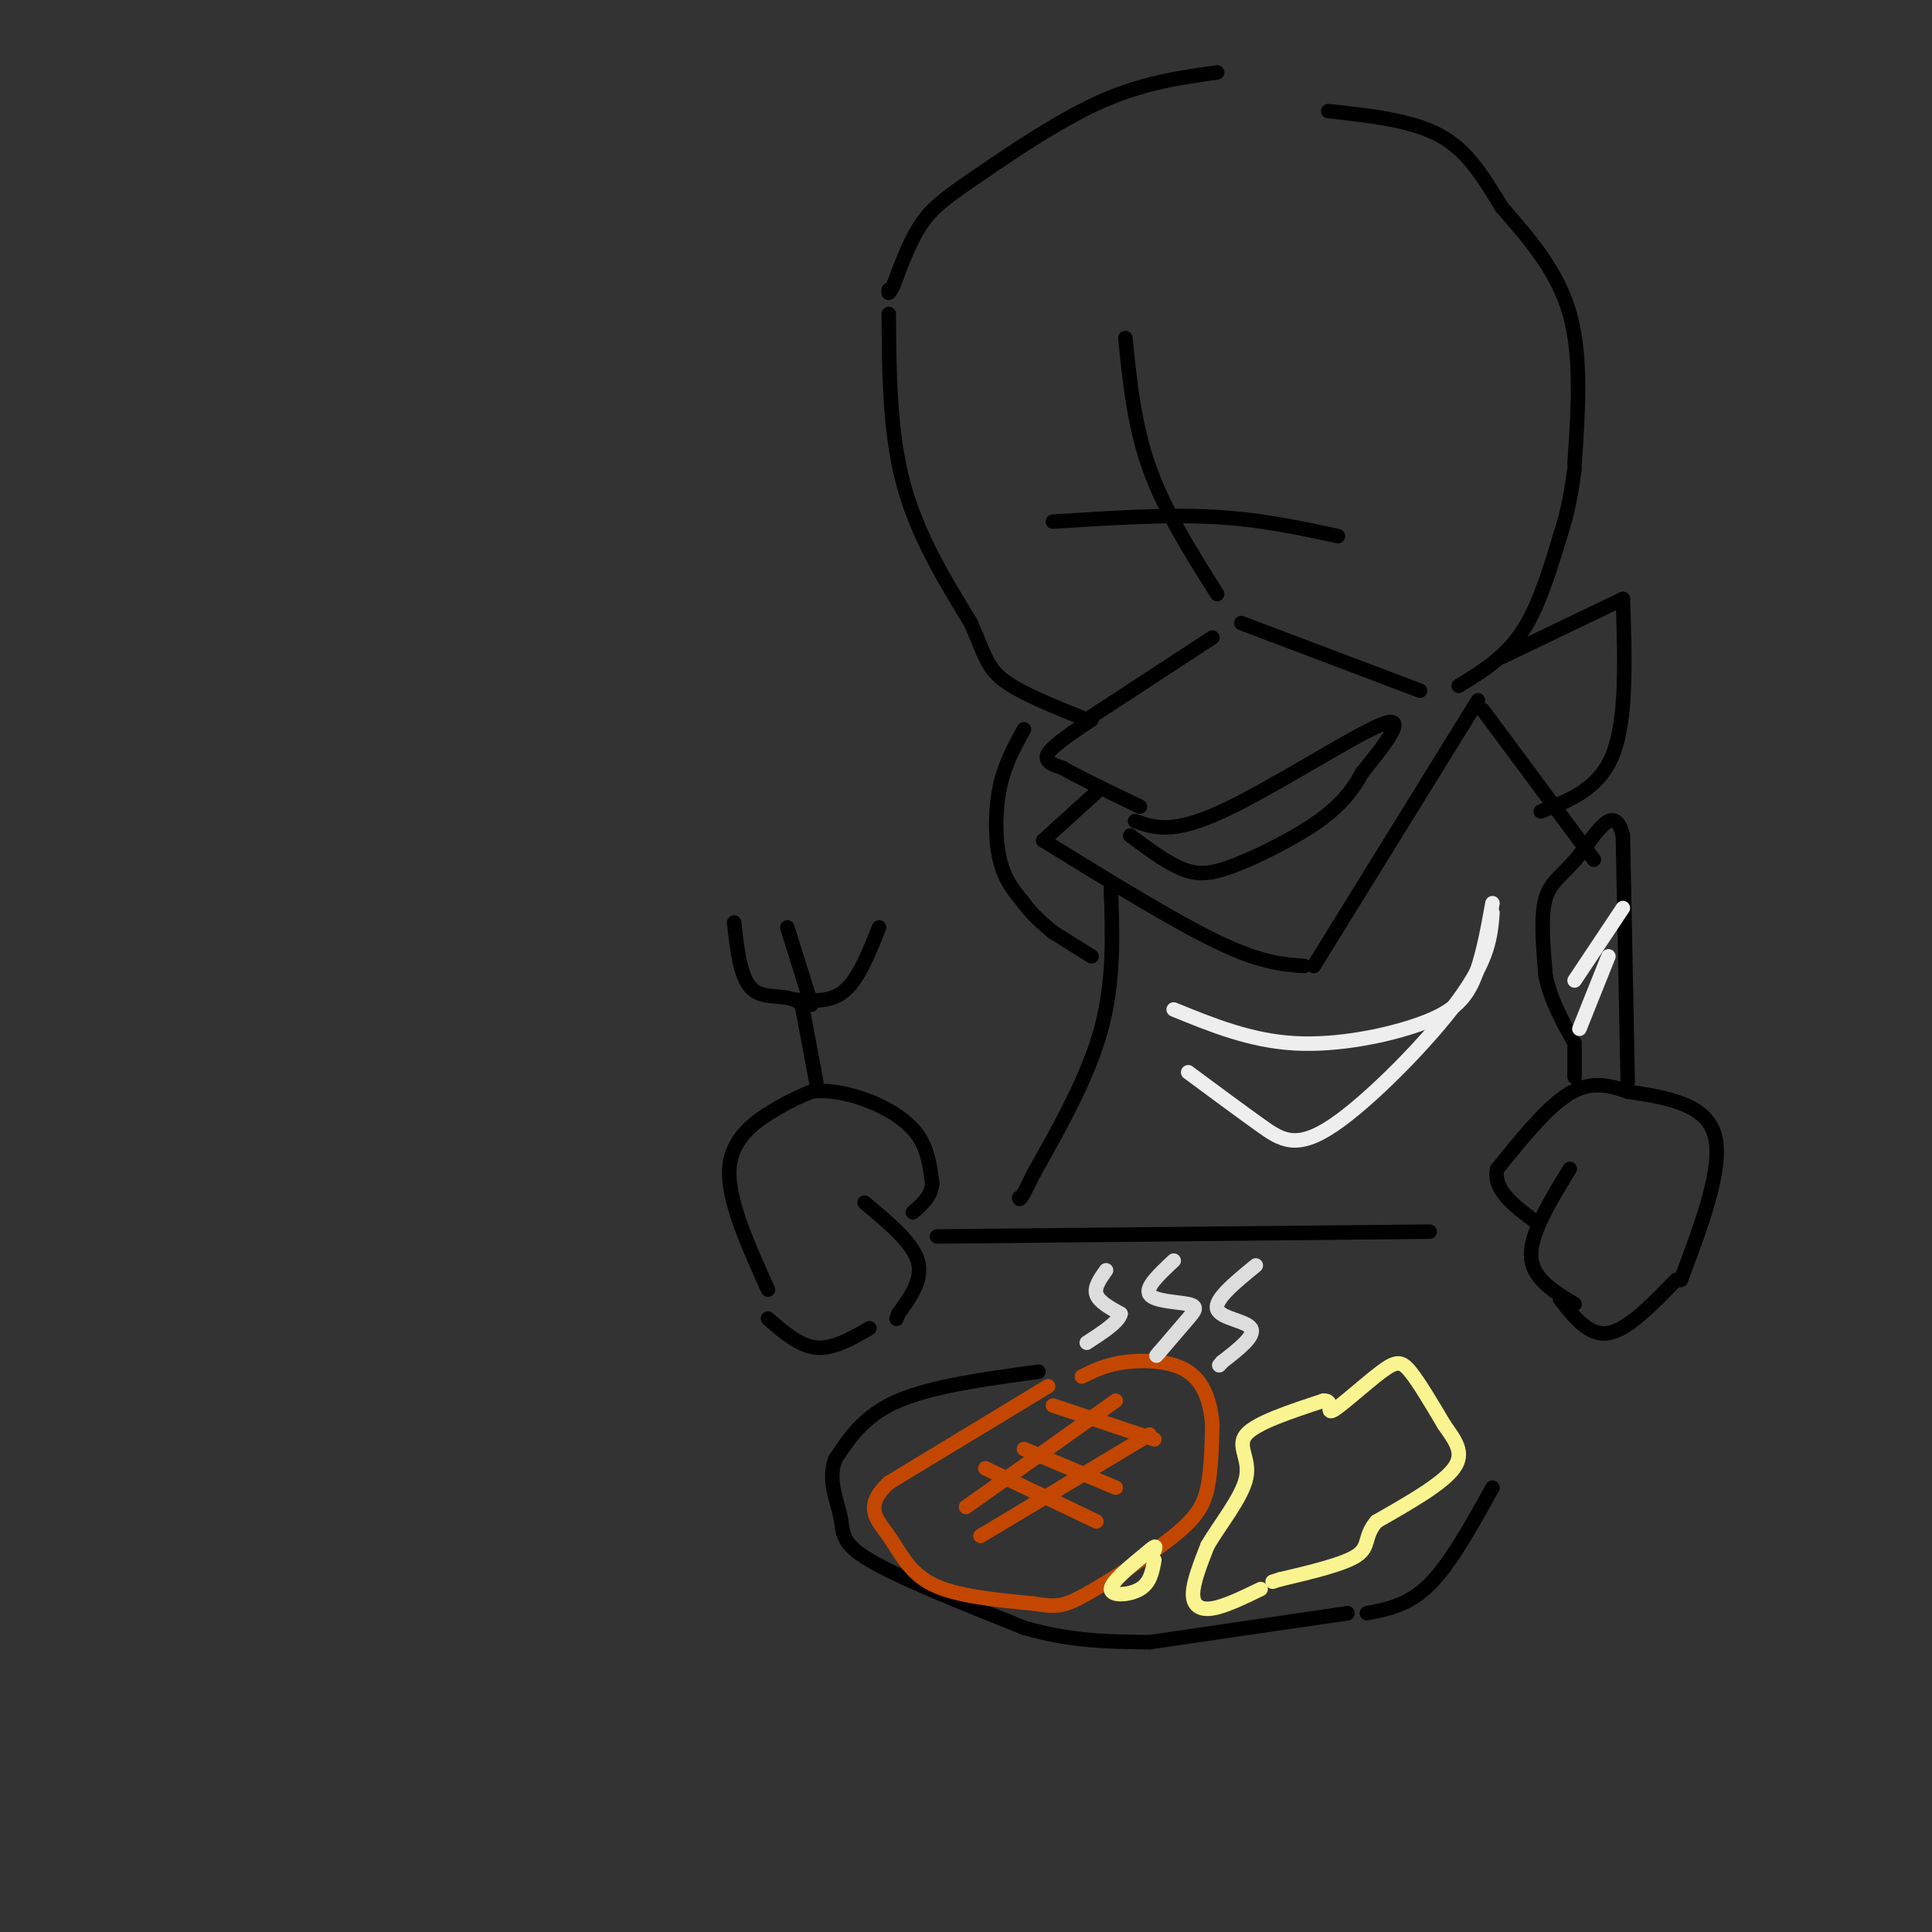 <svg viewBox='0 0 400 400' version='1.1' xmlns='http://www.w3.org/2000/svg' xmlns:xlink='http://www.w3.org/1999/xlink'><rect x="0" y="0" width="400" height="400" fill="#333333" stroke="none"/><g fill='none' stroke='rgb(0,0,0)' stroke-width='3' stroke-linecap='round' stroke-linejoin='round'><path d='M252,15c-7.637,1.060 -15.274,2.119 -24,6c-8.726,3.881 -18.542,10.583 -25,15c-6.458,4.417 -9.560,6.548 -12,10c-2.440,3.452 -4.220,8.226 -6,13'/><path d='M185,59c-1.167,2.333 -1.083,1.667 -1,1'/><path d='M184,65c0.083,12.167 0.167,24.333 3,35c2.833,10.667 8.417,19.833 14,29'/><path d='M201,129c2.978,6.822 3.422,9.378 7,12c3.578,2.622 10.289,5.311 17,8'/><path d='M225,149c0.000,0.000 26.000,-17.000 26,-17'/><path d='M257,129c0.000,0.000 37.000,14.000 37,14'/><path d='M226,149c-4.000,2.667 -8.000,5.333 -9,7c-1.000,1.667 1.000,2.333 3,3'/><path d='M220,159c3.167,1.833 9.583,4.917 16,8'/><path d='M227,164c0.000,0.000 -11.000,10.000 -11,10'/><path d='M216,174c13.500,8.333 27.000,16.667 36,21c9.000,4.333 13.500,4.667 18,5'/><path d='M272,200c0.000,0.000 34.000,-55.000 34,-55'/><path d='M302,142c4.750,-2.917 9.500,-5.833 13,-11c3.500,-5.167 5.750,-12.583 8,-20'/><path d='M323,111c1.833,-5.667 2.417,-9.833 3,-14'/><path d='M326,96c0.750,-11.083 1.500,-22.167 -1,-31c-2.500,-8.833 -8.250,-15.417 -14,-22'/><path d='M311,43c-4.044,-6.533 -7.156,-11.867 -13,-15c-5.844,-3.133 -14.422,-4.067 -23,-5'/><path d='M233,70c0.917,9.083 1.833,18.167 5,27c3.167,8.833 8.583,17.417 14,26'/><path d='M218,108c11.583,-0.750 23.167,-1.500 33,-1c9.833,0.500 17.917,2.250 26,4'/><path d='M235,170c3.844,1.378 7.689,2.756 18,-2c10.311,-4.756 27.089,-15.644 33,-18c5.911,-2.356 0.956,3.822 -4,10'/><path d='M282,160c-1.767,3.305 -4.185,6.566 -9,10c-4.815,3.434 -12.027,7.040 -17,9c-4.973,1.960 -7.707,2.274 -11,1c-3.293,-1.274 -7.147,-4.137 -11,-7'/><path d='M159,267c-4.200,-9.311 -8.400,-18.622 -8,-25c0.400,-6.378 5.400,-9.822 9,-12c3.600,-2.178 5.800,-3.089 8,-4'/><path d='M168,226c3.393,-0.464 7.875,0.375 12,2c4.125,1.625 7.893,4.036 10,7c2.107,2.964 2.554,6.482 3,10'/><path d='M193,245c-0.167,2.667 -2.083,4.333 -4,6'/><path d='M179,249c4.917,4.083 9.833,8.167 11,12c1.167,3.833 -1.417,7.417 -4,11'/><path d='M186,272c-0.667,1.833 -0.333,0.917 0,0'/><path d='M169,224c0.000,0.000 -3.000,-16.000 -3,-16'/><path d='M166,208c-2.511,-2.533 -7.289,-0.867 -10,-3c-2.711,-2.133 -3.356,-8.067 -4,-14'/><path d='M163,192c0.000,0.000 5.000,16.000 5,16'/><path d='M165,207c3.583,0.250 7.167,0.500 10,-2c2.833,-2.500 4.917,-7.750 7,-13'/><path d='M348,265c4.417,-11.750 8.833,-23.500 7,-30c-1.833,-6.500 -9.917,-7.750 -18,-9'/><path d='M337,226c-5.067,-1.844 -8.733,-1.956 -13,1c-4.267,2.956 -9.133,8.978 -14,15'/><path d='M310,242c-1.000,4.333 3.500,7.667 8,11'/><path d='M325,242c-4.083,6.667 -8.167,13.333 -8,18c0.167,4.667 4.583,7.333 9,10'/><path d='M337,224c0.000,0.000 -1.000,-51.000 -1,-51'/><path d='M336,173c-1.774,-7.333 -5.708,-0.167 -9,4c-3.292,4.167 -5.940,5.333 -7,9c-1.060,3.667 -0.530,9.833 0,16'/><path d='M320,202c1.000,5.000 3.500,9.500 6,14'/><path d='M326,217c0.000,0.000 0.000,6.000 0,6'/><path d='M307,147c0.000,0.000 23.000,31.000 23,31'/><path d='M230,184c0.333,9.583 0.667,19.167 -2,29c-2.667,9.833 -8.333,19.917 -14,30'/><path d='M214,243c-2.833,5.833 -2.917,5.417 -3,5'/><path d='M194,256c0.000,0.000 102.000,-1.000 102,-1'/><path d='M215,284c-11.000,1.500 -22.000,3.000 -29,6c-7.000,3.000 -10.000,7.500 -13,12'/><path d='M173,302c-1.762,4.202 0.333,8.708 1,12c0.667,3.292 -0.095,5.369 6,9c6.095,3.631 19.048,8.815 32,14'/><path d='M212,337c9.667,2.833 17.833,2.917 26,3'/><path d='M238,340c0.000,0.000 41.000,-6.000 41,-6'/><path d='M283,334c4.333,-0.833 8.667,-1.667 13,-6c4.333,-4.333 8.667,-12.167 13,-20'/></g>
<g fill='none' stroke='rgb(195,71,1)' stroke-width='3' stroke-linecap='round' stroke-linejoin='round'><path d='M217,287c0.000,0.000 -33.000,20.000 -33,20'/><path d='M184,307c-5.393,5.036 -2.375,7.625 0,11c2.375,3.375 4.107,7.536 9,10c4.893,2.464 12.946,3.232 21,4'/><path d='M214,332c4.758,0.775 6.152,0.713 11,-2c4.848,-2.713 13.152,-8.077 18,-12c4.848,-3.923 6.242,-6.407 7,-10c0.758,-3.593 0.879,-8.297 1,-13'/><path d='M251,295c-0.310,-4.345 -1.583,-8.708 -5,-11c-3.417,-2.292 -8.976,-2.512 -13,-2c-4.024,0.512 -6.512,1.756 -9,3'/><path d='M231,290c0.000,0.000 -31.000,22.000 -31,22'/><path d='M238,297c0.000,0.000 -35.000,21.000 -35,21'/><path d='M204,304c0.000,0.000 23.000,11.000 23,11'/><path d='M212,300c0.000,0.000 19.000,8.000 19,8'/><path d='M218,291c0.000,0.000 21.000,7.000 21,7'/></g>
<g fill='none' stroke='rgb(249,244,144)' stroke-width='3' stroke-linecap='round' stroke-linejoin='round'><path d='M261,329c-3.711,1.800 -7.422,3.600 -10,4c-2.578,0.400 -4.022,-0.600 -4,-3c0.022,-2.400 1.511,-6.200 3,-10'/><path d='M250,320c2.464,-4.262 7.125,-9.917 8,-14c0.875,-4.083 -2.036,-6.595 0,-9c2.036,-2.405 9.018,-4.702 16,-7'/><path d='M274,290c2.396,-0.180 0.384,2.869 2,2c1.616,-0.869 6.858,-5.657 10,-8c3.142,-2.343 4.183,-2.241 6,0c1.817,2.241 4.408,6.620 7,11'/><path d='M299,295c2.244,3.222 4.356,5.778 2,9c-2.356,3.222 -9.178,7.111 -16,11'/><path d='M285,315c-2.667,3.044 -1.333,5.156 -4,7c-2.667,1.844 -9.333,3.422 -16,5'/><path d='M265,327c-2.667,0.833 -1.333,0.417 0,0'/><path d='M239,323c-0.422,2.356 -0.844,4.711 -3,6c-2.156,1.289 -6.044,1.511 -6,0c0.044,-1.511 4.022,-4.756 8,-8'/><path d='M238,321c1.500,-1.333 1.250,-0.667 1,0'/></g>
<g fill='none' stroke='rgb(221,221,221)' stroke-width='3' stroke-linecap='round' stroke-linejoin='round'><path d='M229,263c-1.250,1.750 -2.500,3.500 -2,5c0.500,1.500 2.750,2.750 5,4'/><path d='M232,272c-0.333,1.667 -3.667,3.833 -7,6'/><path d='M243,261c-2.982,2.780 -5.964,5.560 -5,7c0.964,1.440 5.875,1.542 8,2c2.125,0.458 1.464,1.274 0,3c-1.464,1.726 -3.732,4.363 -6,7'/><path d='M240,280c-1.000,1.167 -0.500,0.583 0,0'/><path d='M260,262c-4.289,3.511 -8.578,7.022 -8,9c0.578,1.978 6.022,2.422 7,4c0.978,1.578 -2.511,4.289 -6,7'/><path d='M253,282c-1.000,1.167 -0.500,0.583 0,0'/></g>
<g fill='none' stroke='rgb(238,238,238)' stroke-width='3' stroke-linecap='round' stroke-linejoin='round'><path d='M243,209c7.929,3.238 15.857,6.476 25,7c9.143,0.524 19.500,-1.667 26,-4c6.500,-2.333 9.143,-4.810 11,-9c1.857,-4.190 2.929,-10.095 4,-16'/><path d='M309,189c-0.375,4.732 -0.750,9.464 -7,18c-6.250,8.536 -18.375,20.875 -26,26c-7.625,5.125 -10.750,3.036 -15,0c-4.250,-3.036 -9.625,-7.018 -15,-11'/><path d='M326,203c0.000,0.000 10.000,-15.000 10,-15'/><path d='M327,213c0.000,0.000 6.000,-15.000 6,-15'/></g>
<g fill='none' stroke='rgb(0,0,0)' stroke-width='3' stroke-linecap='round' stroke-linejoin='round'><path d='M311,136c0.000,0.000 25.000,-12.000 25,-12'/><path d='M336,124c0.417,12.333 0.833,24.667 -2,32c-2.833,7.333 -8.917,9.667 -15,12'/><path d='M212,151c-2.000,3.600 -4.000,7.200 -5,12c-1.000,4.800 -1.000,10.800 0,15c1.000,4.200 3.000,6.600 5,9'/><path d='M212,187c1.833,2.500 3.917,4.250 6,6'/><path d='M218,193c0.000,0.000 8.000,5.000 8,5'/><path d='M159,273c3.250,2.833 6.500,5.667 10,6c3.500,0.333 7.250,-1.833 11,-4'/><path d='M323,269c3.000,3.833 6.000,7.667 10,7c4.000,-0.667 9.000,-5.833 14,-11'/></g>
</svg>